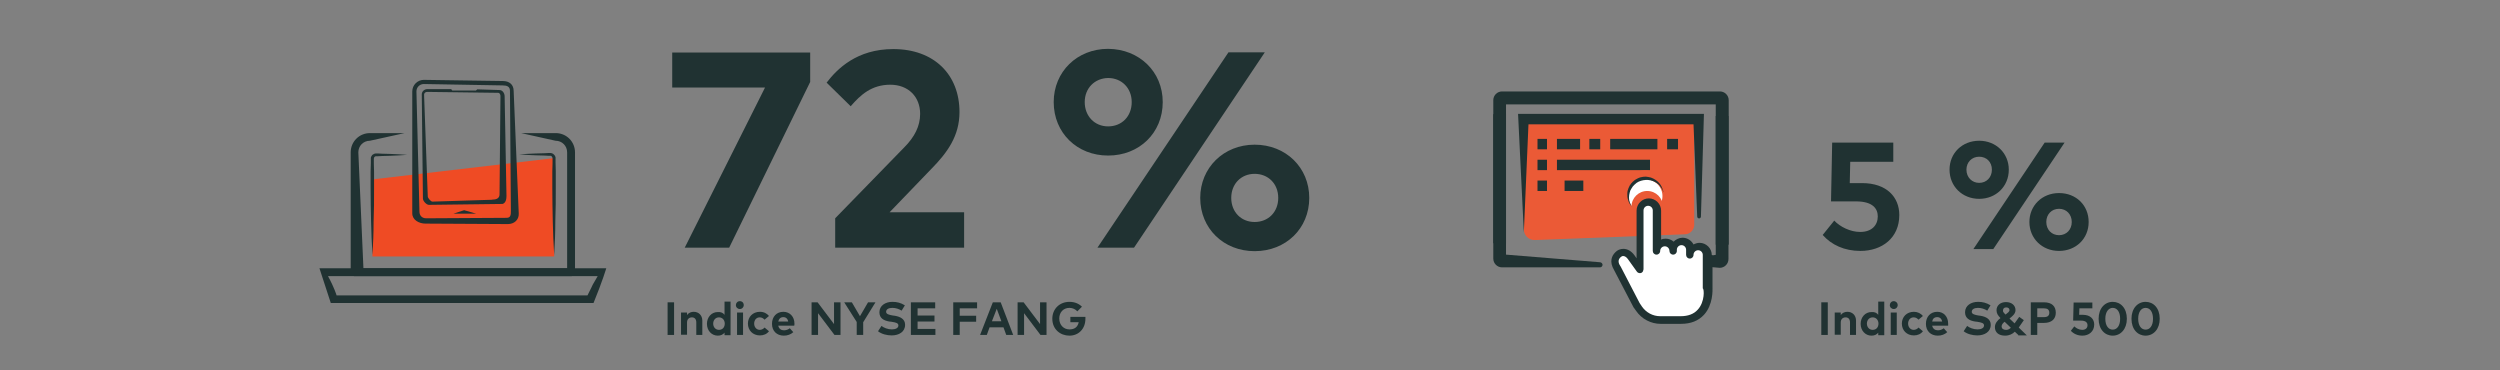 <?xml version="1.0" encoding="utf-8"?>
<!-- Generator: Adobe Illustrator 24.1.2, SVG Export Plug-In . SVG Version: 6.00 Build 0)  -->
<svg version="1.1" id="Layer_1" xmlns="http://www.w3.org/2000/svg" xmlns:xlink="http://www.w3.org/1999/xlink" x="0px" y="0px"
	 viewBox="0 0 1080 160" style="enable-background:new 0 0 1080 160;" xml:space="preserve">
<rect x="0" y="0" width="1080" height="160" fill="#808080" stroke="none"/>
<style type="text/css">
	.st0{fill:#203232;}
	.st1{fill:#EF4B24;}
	.st2{fill:#EB5A36;}
	.st3{fill:#FFFFFF;}
</style>
<g>
	<path class="st0" d="M350,35.4l-35,71.6h-19.2l34.7-69.2h-40.1V22.7H350V35.4z"/>
	<path class="st0" d="M357.1,35.7c4.6-6,13.1-14.5,28.8-14.5c17.7,0,28.6,11.1,28.6,27.2c0,10.3-5.2,17.5-12.2,24.6l-18,18.7h32.2
		V107h-55.7V94.3l29.8-30.6c4.5-4.5,6.9-9.2,6.9-14.5c0-7.4-5.1-12.6-12.9-12.6c-8,0-12.8,4.3-17.1,9.3L357.1,35.7z"/>
	<path class="st0" d="M502.3,44.1c0,13.3-10.1,23.1-23.6,23.1c-13.4,0-23.5-9.8-23.5-23.1c0-13.1,10.1-23,23.5-23
		C492.2,21.2,502.3,31,502.3,44.1z M468.6,44.1c0,6.1,4.3,10.5,10.1,10.5c5.9,0,10.2-4.3,10.2-10.5c0-6-4.3-10.4-10.2-10.4
		C472.9,33.8,468.6,38.1,468.6,44.1z M489.9,107h-15.8l56.6-84.4h15.7L489.9,107z M565.6,85.5c0,13.2-10.1,23-23.6,23
		c-13.4,0-23.5-9.8-23.5-23c0-13,10.1-23,23.5-23C555.5,62.5,565.6,72.4,565.6,85.5z M531.9,85.5c0,6.1,4.3,10.4,10.1,10.4
		c5.9,0,10.2-4.3,10.2-10.4c0-6.1-4.3-10.4-10.2-10.4C536.2,75.1,531.9,79.4,531.9,85.5z"/>
</g>
<g>
	<path class="st0" d="M817.9,69.9h-18.6l-0.2,9.2h5.3c10.7,0,16.1,6.1,16.1,13.8c0,9.9-7.5,15.5-16.8,15.5c-6.9,0-12.5-2.6-16.3-6.9
		l5-6.2c2.5,2.7,7,4.9,11.2,4.9c5.1,0,7.6-3,7.6-6.7c0-3.4-2.2-6.5-9.4-6.5H791l0.5-25.4h26.4V69.9z"/>
	<path class="st0" d="M867.8,73.3c0,7.2-5.5,12.6-12.8,12.6c-7.3,0-12.8-5.4-12.8-12.6c0-7.2,5.5-12.5,12.8-12.5
		C862.3,60.8,867.8,66.2,867.8,73.3z M849.5,73.3c0,3.3,2.4,5.7,5.5,5.7c3.2,0,5.5-2.4,5.5-5.7c0-3.3-2.3-5.6-5.5-5.6
		C851.8,67.7,849.5,70.1,849.5,73.3z M861.1,107.6h-8.6l30.8-46h8.6L861.1,107.6z M902.3,95.9c0,7.2-5.5,12.5-12.8,12.5
		c-7.3,0-12.8-5.4-12.8-12.5c0-7.1,5.5-12.5,12.8-12.5C896.9,83.4,902.3,88.7,902.3,95.9z M884,95.9c0,3.3,2.3,5.7,5.5,5.7
		c3.2,0,5.5-2.4,5.5-5.7c0-3.3-2.3-5.7-5.5-5.7C886.3,90.2,884,92.6,884,95.9z"/>
</g>
<g>
	<path class="st0" d="M291.2,144.7h-2.8v-14.1h2.8V144.7z"/>
	<path class="st0" d="M303.4,138.5v6.2h-2.6v-5.4c0-1.4-0.7-2.2-1.9-2.2c-1.1,0-2.1,0.7-2.1,2.2v5.3h-2.6V135h2.6v1.1
		c0.7-1,1.8-1.4,2.9-1.4C301.8,134.7,303.4,136.2,303.4,138.5z"/>
	<path class="st0" d="M313,136v-5.7h2.6v14.5h-2.6v-1.1c-0.6,0.8-1.6,1.3-2.9,1.3c-2.7,0-4.7-2.2-4.7-5.1c0-2.9,2-5.1,4.7-5.1
		C311.5,134.7,312.4,135.2,313,136z M308.1,139.8c0,1.5,1,2.7,2.5,2.7c1.5,0,2.5-1.1,2.5-2.7c0-1.5-1-2.7-2.5-2.7
		C309.1,137.1,308.1,138.3,308.1,139.8z"/>
	<path class="st0" d="M321.3,131.8c0,0.9-0.7,1.7-1.7,1.7c-0.9,0-1.7-0.7-1.7-1.7c0-0.9,0.7-1.7,1.7-1.7
		C320.6,130.1,321.3,130.8,321.3,131.8z M321,144.7h-2.6V135h2.6V144.7z"/>
	<path class="st0" d="M332.2,136.5l-1.9,1.6c-0.6-0.6-1.2-1-2.1-1c-1.4,0-2.4,1.1-2.4,2.7c0,1.6,1.1,2.7,2.4,2.7
		c0.8,0,1.6-0.4,2.1-1l1.9,1.6c-0.9,1.2-2.3,1.8-3.9,1.8c-3.1,0-5.2-2.2-5.2-5.1c0-2.9,2.1-5.1,5.2-5.1
		C330,134.7,331.3,135.4,332.2,136.5z"/>
	<path class="st0" d="M343.2,139.8c0,0.3,0,0.7-0.1,0.9h-6.9c0.3,1.4,1.3,2,2.5,2c0.8,0,1.8-0.3,2.5-0.9l1.5,1.7
		c-1.1,1-2.5,1.5-4.1,1.5c-3,0-5.1-2-5.1-5.1c0-3.1,2-5.2,4.9-5.2C341.2,134.7,343.2,136.8,343.2,139.8z M336.2,138.9h4.3
		c-0.2-1.2-1-1.9-2.1-1.9C337.2,137,336.5,137.7,336.2,138.9z"/>
	<path class="st0" d="M363.1,144.7h-2.6l-7.1-9.4l0,9.4h-2.8v-14.1h2.6l7.1,9.4v-9.4h2.8V144.7z"/>
	<path class="st0" d="M372.9,139.2v5.5h-2.8v-5.6l-5.4-8.5h3.3l3.5,6l3.5-6h3.2L372.9,139.2z"/>
	<path class="st0" d="M389.5,134.2c-1.1-0.7-2.5-1.2-4-1.2c-1.6,0-2.7,0.6-2.7,1.7c0,1,1.2,1.3,2.9,1.6l0.8,0.1
		c2.5,0.4,4.5,1.5,4.5,3.9c0,3.1-2.7,4.6-5.8,4.6c-2.1,0-4.4-0.6-5.9-1.8l1.5-2.3c1,0.8,2.7,1.5,4.5,1.5c1.6,0,2.8-0.6,2.8-1.7
		c0-1-1-1.3-3-1.6l-0.9-0.1c-2.5-0.4-4.3-1.5-4.3-4c0-2.9,2.6-4.5,5.6-4.5c2,0,3.6,0.4,5.4,1.5L389.5,134.2z"/>
	<path class="st0" d="M404,144.7h-10.5v-14.1H404v2.6h-7.6v3.1h7.3v2.6h-7.3v3.2h7.7V144.7z"/>
	<path class="st0" d="M421.7,139h-7.1v5.7h-2.8v-14.1h10.3v2.6h-7.5v3.2h7.1V139z"/>
	<path class="st0" d="M437.7,144.7h-3l-1.2-3.3h-6l-1.2,3.3h-2.9l5.5-14.1h3.4L437.7,144.7z M428.5,138.8h4.1l-2-5.4L428.5,138.8z"
		/>
	<path class="st0" d="M452.1,144.7h-2.6l-7.1-9.4l0,9.4h-2.8v-14.1h2.6l7.1,9.4v-9.4h2.8V144.7z"/>
	<path class="st0" d="M467.4,132.5l-2,2c-0.8-0.9-2-1.5-3.4-1.5c-2.6,0-4.4,1.9-4.4,4.6c0,2.9,2,4.7,4.4,4.7c2.3,0,3.6-1.1,4-3.1
		h-3.6v-2.3h6.5c0,0.3,0,0.5,0,0.8c0,4.3-2.9,7.3-6.9,7.3c-3.9,0-7.4-2.7-7.4-7.3c0-4.2,3.1-7.3,7.4-7.3
		C464.3,130.4,466.1,131.2,467.4,132.5z"/>
</g>
<g>
	<path class="st0" d="M789.6,144.7h-2.8v-14.1h2.8V144.7z"/>
	<path class="st0" d="M801.8,138.5v6.2h-2.6v-5.4c0-1.4-0.7-2.2-1.9-2.2c-1.1,0-2.1,0.7-2.1,2.2v5.3h-2.6V135h2.6v1.1
		c0.7-1,1.8-1.4,2.9-1.4C800.2,134.7,801.8,136.2,801.8,138.5z"/>
	<path class="st0" d="M811.4,136v-5.7h2.6v14.5h-2.6v-1.1c-0.6,0.8-1.6,1.3-2.9,1.3c-2.7,0-4.7-2.2-4.7-5.1c0-2.9,2-5.1,4.7-5.1
		C809.9,134.7,810.8,135.2,811.4,136z M806.5,139.8c0,1.5,1,2.7,2.5,2.7c1.5,0,2.5-1.1,2.5-2.7c0-1.5-1-2.7-2.5-2.7
		C807.5,137.1,806.5,138.3,806.5,139.8z"/>
	<path class="st0" d="M819.8,131.8c0,0.9-0.7,1.7-1.7,1.7c-0.9,0-1.7-0.7-1.7-1.7c0-0.9,0.7-1.7,1.7-1.7
		C819,130.1,819.8,130.8,819.8,131.8z M819.4,144.7h-2.6V135h2.6V144.7z"/>
	<path class="st0" d="M830.7,136.5l-1.9,1.6c-0.6-0.6-1.2-1-2.1-1c-1.4,0-2.4,1.1-2.4,2.7c0,1.6,1.1,2.7,2.4,2.7
		c0.8,0,1.6-0.4,2.1-1l1.9,1.6c-0.9,1.2-2.3,1.8-3.9,1.8c-3.1,0-5.2-2.2-5.2-5.1c0-2.9,2.1-5.1,5.2-5.1
		C828.4,134.7,829.8,135.4,830.7,136.5z"/>
	<path class="st0" d="M841.6,139.8c0,0.3,0,0.7,0,0.9h-6.9c0.3,1.4,1.3,2,2.5,2c0.8,0,1.8-0.3,2.5-0.9l1.5,1.7
		c-1.1,1-2.5,1.5-4.1,1.5c-3,0-5.1-2-5.1-5.1c0-3.1,2-5.2,4.9-5.2C839.7,134.7,841.6,136.8,841.6,139.8z M834.7,138.9h4.3
		c-0.2-1.2-1-1.9-2.1-1.9C835.6,137,834.9,137.7,834.7,138.9z"/>
	<path class="st0" d="M858.5,134.2c-1.1-0.7-2.5-1.2-4-1.2c-1.6,0-2.7,0.6-2.7,1.7c0,1,1.2,1.3,2.9,1.6l0.8,0.1
		c2.5,0.4,4.5,1.5,4.5,3.9c0,3.1-2.7,4.6-5.8,4.6c-2.1,0-4.4-0.6-5.9-1.8l1.5-2.3c1,0.8,2.7,1.5,4.5,1.5c1.6,0,2.8-0.6,2.8-1.7
		c0-1-1-1.3-3-1.6l-0.9-0.1c-2.5-0.4-4.3-1.5-4.3-4c0-2.9,2.6-4.5,5.6-4.5c2,0,3.6,0.4,5.4,1.5L858.5,134.2z"/>
	<path class="st0" d="M871.9,144.7l-1.5-1.4c-1,1-2.4,1.7-4.2,1.7c-2.8,0-4.4-1.4-4.4-3.7c0-1.6,1.1-2.9,2.4-3.9
		c-1.2-1.2-1.7-2.1-1.7-3.4c0-2,1.6-3.5,4.1-3.5c2.4,0,4.1,1.4,4.1,3.5c0,1.5-1.3,2.6-2.6,3.6l2.2,2.1l2-2.8l2,1.4l-2.2,3.2l3.5,3.4
		H871.9z M868.7,141.6L866,139c-0.8,0.6-1.3,1.3-1.3,2c0,0.9,0.7,1.5,1.8,1.5C867.3,142.6,868,142.2,868.7,141.6z M866.4,135.9
		c0.9-0.7,1.7-1.3,1.7-1.9c0-0.7-0.5-1.2-1.4-1.2c-0.9,0-1.4,0.5-1.4,1.3C865.2,134.6,865.4,134.9,866.4,135.9z"/>
	<path class="st0" d="M880.1,139.6v5.1h-2.8v-14.1h5.7c3.4,0,5.1,1.7,5.1,4.5c0,2.7-1.8,4.4-5.1,4.4H880.1z M880.1,133.2v3.8h2.9
		c1.5,0,2.3-0.6,2.3-1.9c0-1.3-0.8-1.9-2.3-1.9H880.1z"/>
	<path class="st0" d="M904,133.2h-5.7l-0.1,2.8h1.6c3.3,0,4.9,1.9,4.9,4.2c0,3-2.3,4.8-5.1,4.8c-2.1,0-3.8-0.8-5-2.1l1.5-1.9
		c0.8,0.8,2.1,1.5,3.4,1.5c1.6,0,2.3-0.9,2.3-2c0-1.1-0.7-2-2.9-2h-3.3l0.2-7.8h8.1V133.2z"/>
	<path class="st0" d="M918.8,137.7c0,4.5-2.7,7.3-6.1,7.3c-3.4,0-6.1-2.7-6.1-7.3c0-4.5,2.7-7.3,6.1-7.3
		C916.1,130.4,918.8,133.1,918.8,137.7z M909.5,137.7c0,3.1,1.4,4.7,3.2,4.7c1.8,0,3.2-1.6,3.2-4.7c0-3.1-1.4-4.7-3.2-4.7
		C911,133,909.5,134.6,909.5,137.7z"/>
	<path class="st0" d="M933,137.7c0,4.5-2.7,7.3-6.1,7.3c-3.4,0-6.1-2.7-6.1-7.3c0-4.5,2.7-7.3,6.1-7.3
		C930.3,130.4,933,133.1,933,137.7z M923.7,137.7c0,3.1,1.4,4.7,3.2,4.7c1.8,0,3.2-1.6,3.2-4.7c0-3.1-1.4-4.7-3.2-4.7
		C925.1,133,923.7,134.6,923.7,137.7z"/>
</g>
<g>
	<g>
		<polygon class="st1" points="160.9,77.5 239.4,68.3 239.4,110.8 160.9,110.8 		"/>
	</g>
	<g>
		<g>
			<g>
				<g>
					<path class="st0" d="M219.4,96.8l-35.6-0.2c-2.8,0-5.7-1.6-5.7-4.4V39.5c0-2.8,2.3-5,5-5l34.1,0.5c2.8,0,4.7,1.5,4.7,4.3
						l2.2,53C224.2,95,222.1,96.8,219.4,96.8z M183.1,36.3c-1.8,0-3.2,1.4-3.2,3.2l1.3,51.9c0,1.8,1.2,2.9,2.9,2.9l34.8-0.2
						c1.8,0,1.8-1.5,1.8-3.2l-0.4-51.7c0-1.8-1.3-2.3-3.1-2.3L183.1,36.3z"/>
				</g>
			</g>
		</g>
		<g>
			<g>
				<g>
					<path class="st0" d="M195.4,39.1l10.2,0l0.6-0.5l9.6,0.3c1.3,0,2.2,1.4,2.2,2.7l0.8,43.1c0,1.3-0.3,3-1.7,3.4l-31.8,0.4
						c-1.1,0-2.6-1.7-2.6-2.7l-0.5-45c0-1.3,1.1-2.3,2.4-2.3l10.3,0 M184.5,39.7c-0.7,0-1.3,0.5-1.3,1.2l1.6,44c0,0.6,1.3,2.2,2,2.2
						l25.5-0.8c0.2,0,0.5-0.1,0.7-0.1c1.6,0,2.8-0.7,2.8-2.2l0.4-42.5c0-0.6-0.3-1.4-1-1.4L184.5,39.7z"/>
				</g>
			</g>
		</g>
		<g>
			<polygon class="st0" points="195.9,92.3 200.5,90.8 205.7,92.3 			"/>
		</g>
	</g>
	<g>
		<g>
			<path class="st0" d="M138,115.9h122.2c0.9,0,1.7,0,1.7,0s-1.6,5.5-5.5,15H142.9 M141.7,119.3c2.8,5.1,3.7,8.3,3.7,8.3h108.4
				c3.6-7.1,1.1-2.7,4.4-8.3H141.7z"/>
		</g>
		<g>
			<path class="st0" d="M225.1,57.5h15c4.6,0,8.3,3.7,8.3,8.3v51.8c0,0.9-0.7,1.7-1.7,1.7h-93.5c-0.9,0-1.7-0.7-1.7-1.7V65.8
				c0-4.6,3.7-8.3,8.3-8.3h15c0.9,0,0,0,0,0s0.9,0,0,0l-15,3.3c-2.8,0-5,2.2-5,5l2.2,50.1h88V65.8c0-2.8-2.2-5-5-5L225.1,57.5"/>
		</g>
		<g>
			<path class="st0" d="M160.9,110.1c-0.3-4.8-0.5-9.6-0.6-14.4c-0.1-4.8-0.2-9.6-0.2-14.4l0-7.2l0.1-3.6l0-1.8l0-0.2
				c0-0.1,0-0.2,0-0.3c0-0.2,0.1-0.4,0.2-0.6c0.2-0.4,0.4-0.7,0.8-0.9c0.3-0.2,0.7-0.4,1.1-0.4c0.2,0,0.4,0,0.5,0l0.5,0l1.8,0.1
				l3.6,0.1c2.4,0.1,4.8,0.2,7.2,0.4c-2.4,0.2-4.8,0.3-7.2,0.4l-3.6,0.1l-1.8,0.1l-0.5,0c-0.2,0-0.3,0-0.4,0c-0.2,0-0.4,0.1-0.5,0.2
				c-0.2,0.1-0.3,0.3-0.3,0.5c0,0.1-0.1,0.2-0.1,0.3l0,0.2l0,0.2l0,1.8l0.1,3.6l0,7.2c0,4.8,0,9.6-0.2,14.4
				C161.4,100.5,161.2,105.3,160.9,110.1z"/>
		</g>
		<g>
			<path class="st0" d="M239.4,110.1c-0.3-4.8-0.5-9.6-0.6-14.4c-0.1-4.8-0.2-9.6-0.2-14.4l0-7.2l0.1-3.6l0-1.8l0-0.2l0-0.2
				c0-0.1,0-0.2-0.1-0.3c-0.1-0.2-0.2-0.3-0.3-0.5c-0.1-0.1-0.3-0.2-0.5-0.2c-0.1,0-0.2,0-0.4,0l-0.5,0l-1.8-0.1l-3.6-0.1
				c-2.4-0.1-4.8-0.2-7.2-0.4c2.4-0.2,4.8-0.3,7.2-0.4l3.6-0.1l1.8-0.1l0.5,0c0.1,0,0.3,0,0.5,0c0.4,0,0.8,0.2,1.1,0.4
				c0.3,0.2,0.6,0.6,0.8,0.9c0.1,0.2,0.1,0.4,0.2,0.6c0,0.1,0,0.2,0,0.3l0,0.2l0,1.8l0.1,3.6l0,7.2c0,4.8,0,9.6-0.2,14.4
				C239.9,100.5,239.7,105.3,239.4,110.1z"/>
		</g>
	</g>
</g>
<g>
	<path class="st1" d="M569.8,95.4"/>
</g>
<g>
	<g>
		<g>
			<g>
				<path class="st2" d="M728.1,101.2l-65,2.5c-2.7,0.1-4.8-2-4.8-4.7l0.6-47.6h73v45.9C731.8,99.4,730.1,101.1,728.1,101.2z"/>
			</g>
			<g>
				<g>
					<path class="st0" d="M733.2,93.6l-1.6-39.9h-71.3l-2,46.7l0,0l-2.5-51.2h80.3l-1.3,44.4C734.7,94.6,733.3,94.6,733.2,93.6z"/>
				</g>
				<g>
					<g>
						<g>
							<rect x="672.6" y="60" class="st0" width="10" height="4.5"/>
						</g>
						<g>
							<rect x="695.6" y="60" class="st0" width="20.4" height="4.5"/>
						</g>
						<g>
							<rect x="686.6" y="60" class="st0" width="4.7" height="4.5"/>
						</g>
						<g>
							<rect x="675.9" y="78" class="st0" width="8.1" height="4.5"/>
						</g>
						<g>
							<rect x="720.2" y="60" class="st0" width="4.7" height="4.5"/>
						</g>
						<g>
							<rect x="672.6" y="69" class="st0" width="40.2" height="4.5"/>
						</g>
						<g>
							<rect x="664.2" y="60" class="st0" width="4.1" height="4.5"/>
						</g>
						<g>
							<rect x="664.2" y="69" class="st0" width="4.1" height="4.5"/>
						</g>
						<g>
							<rect x="664.2" y="78" class="st0" width="4.1" height="4.5"/>
						</g>
					</g>
				</g>
			</g>
		</g>
	</g>
	<g>
		<path class="st0" d="M741.2,105.7V45.1h-90.6v60h-5.5V43.3c0-2.1,1.7-3.8,3.8-3.8H743c2.1,0,3.8,1.7,3.8,3.8v62.4H741.2z"/>
	</g>
	<g>
		<path class="st0" d="M741.2,50.1v60l-14.1,1.9c-0.4,0.1-0.7,0.4-0.7,0.8v0.7c0,0.4,0.3,0.7,0.7,0.8l15.8,1.4
			c2.1,0,3.8-1.7,3.8-3.8V50.1H741.2z"/>
	</g>
	<g>
		<path class="st0" d="M691.3,113.3l-40.7-3.3V49.3h-5.5v62.4c0,2.1,1.7,3.8,3.8,3.8h42.3c0.6,0,1.1-0.5,1.1-1.1v0
			C692.3,113.9,691.9,113.4,691.3,113.3z"/>
	</g>
	<g>
		<g>
			<g>
				<path class="st2" d="M712.5,95.5c-6,0.9-11.7-3.2-12.6-9.2c-0.9-6,3.2-11.7,9.2-12.6s11.7,3.2,12.6,9.2
					C722.6,88.9,718.5,94.6,712.5,95.5"/>
			</g>
			<g>
				<path class="st3" d="M712,92c-4,0.6-7.8-2.1-8.4-6.1c-0.6-4,2.1-7.8,6.1-8.4s7.8,2.1,8.4,6.1C718.7,87.6,716,91.4,712,92"/>
			</g>
			<g>
				<path class="st0" d="M703.8,86.4c-0.1-0.7-0.1-1.4,0-2.1c0.1-0.7,0.3-1.4,0.5-2c0.3-0.6,0.7-1.2,1.1-1.8l0.4-0.4
					c0.1-0.2,0.3-0.3,0.4-0.4c0.2-0.2,0.5-0.4,0.8-0.7c0.6-0.4,1.2-0.7,1.9-0.9c1.3-0.4,2.8-0.5,4.1-0.2c1.3,0.3,2.5,0.9,3.5,1.8
					c0.2,0.2,0.5,0.4,0.6,0.7c0.1,0.1,0.2,0.2,0.3,0.4c0.1,0.1,0.2,0.3,0.3,0.4c0.3,0.5,0.6,1.1,0.8,1.6c0,0.1,0,0.2,0.1,0.2
					c0-0.3-0.1-0.6-0.2-0.8c-0.3-1.1-0.8-2.2-1.7-3.2c-0.9-1-2.1-1.8-3.5-2.3c-0.7-0.2-1.5-0.3-2.2-0.4c-0.8,0-1.5,0.1-2.3,0.3
					c-0.8,0.2-1.5,0.6-2.2,1c-0.3,0.2-0.7,0.5-1,0.8c-0.2,0.1-0.3,0.3-0.4,0.4l-0.4,0.4c-0.5,0.6-0.9,1.3-1.2,2.1
					c-0.3,0.7-0.5,1.5-0.5,2.3c0,0.8,0,1.6,0.2,2.3c0.2,0.7,0.4,1.5,0.8,2.1c0.4,0.6,0.8,1.2,1.3,1.7c-0.3-0.4-0.5-0.8-0.8-1.3
					C704.1,87.7,703.9,87.1,703.8,86.4"/>
			</g>
		</g>
		<g>
			<circle class="st2" cx="711.6" cy="89.3" r="6.8"/>
		</g>
		<g>
			<path class="st3" d="M697.6,114.4c0,0,0-7.1,3.2-5.4c3.2,1.7,6.4,4.2,6.4,4.2l0.7,2.2l0.8-8.4L707.8,91c0,0,5.2-8.7,7.6-0.7
				s0.2,17.3,0.2,17.3s5.5-5.4,7-0.1c0,0,4.9-6.9,7.9-0.2c0,0,6.7-2.5,7.7,3.1c1,5.6-1,20.5-2.2,22.4c-1.2,1.9-7.6,5.9-14.3,5.3
				c-6.7-0.6-12.2-1.2-13.5-4.1c-1.2-2.8-9.2-16.6-9.2-16.6L697.6,114.4z"/>
		</g>
		<g>
			<g>
				<path class="st0" d="M739.5,110.2c0-2.9-2.4-5.3-5.3-5.3c-0.9,0-1.8,0.3-2.6,0.7c-0.9-1.7-2.7-2.9-4.7-2.9
					c-1.5,0-2.9,0.7-3.9,1.7c-0.9-0.8-2.1-1.3-3.4-1.3c-0.7,0-1.4,0.1-2,0.4v-9.3h0V91h0v0c0-2.9-2.4-5.3-5.3-5.3s-5.3,2.4-5.3,5.3
					v0h0v3.3h0v17.3l-0.9-1.3c-1.3-1.8-3-2.8-4.8-2.8c-1.3,0-2.6,0.5-3.5,1.5c-1.5,1.5-2.7,4-0.5,7.7l8.3,15.9
					c0,0.1,0.1,0.2,0.2,0.3l1,1.4c2.4,3.5,6.4,5.6,10.6,5.6h8.8c0,0,0,0,0,0c4.2,0,7.5-1.3,9.9-3.9c4-4.3,3.7-10.8,3.7-11.5V110.2z
					 M733.4,133.8c-1.7,1.9-4.2,2.8-7.4,2.8h-8.8c-3.2,0-6.1-1.6-7.9-4.2l-1-1.5l-8.2-15.8c0,0,0-0.1-0.1-0.1
					c-0.7-1.1-1.3-2.5,0-3.8c0.4-0.4,0.8-0.6,1.2-0.6c0.7,0,1.5,0.5,2.1,1.4l3.8,5.3c0.3,0.5,0.9,0.7,1.4,0.7c0.6,0,1.1-0.4,1.3-0.9
					l0-0.1c0.1-0.2,0.2-0.5,0.2-0.8V90.9c0-1.1,0.9-2,2-2c1.1,0,2,0.9,2,2v17.5c0,0.9,0.7,1.6,1.6,1.6c0.9,0,1.6-0.7,1.6-1.6
					c0-1.1,0.9-2,2-2c1.1,0,2,0.9,2,2c0,0.9,0.7,1.6,1.6,1.6s1.6-0.7,1.6-1.6v-0.5c0-1.1,0.9-2,2-2c1.1,0,2,0.9,2,2v2.2
					c0,0.9,0.7,1.6,1.6,1.6s1.6-0.7,1.6-1.6c0-1.1,0.9-2,2-2c1.1,0,2,0.9,2,2v14.4c0,0,0,0.1,0,0.1
					C736.2,124.7,736.6,130.4,733.4,133.8z"/>
			</g>
		</g>
	</g>
</g>
</svg>

